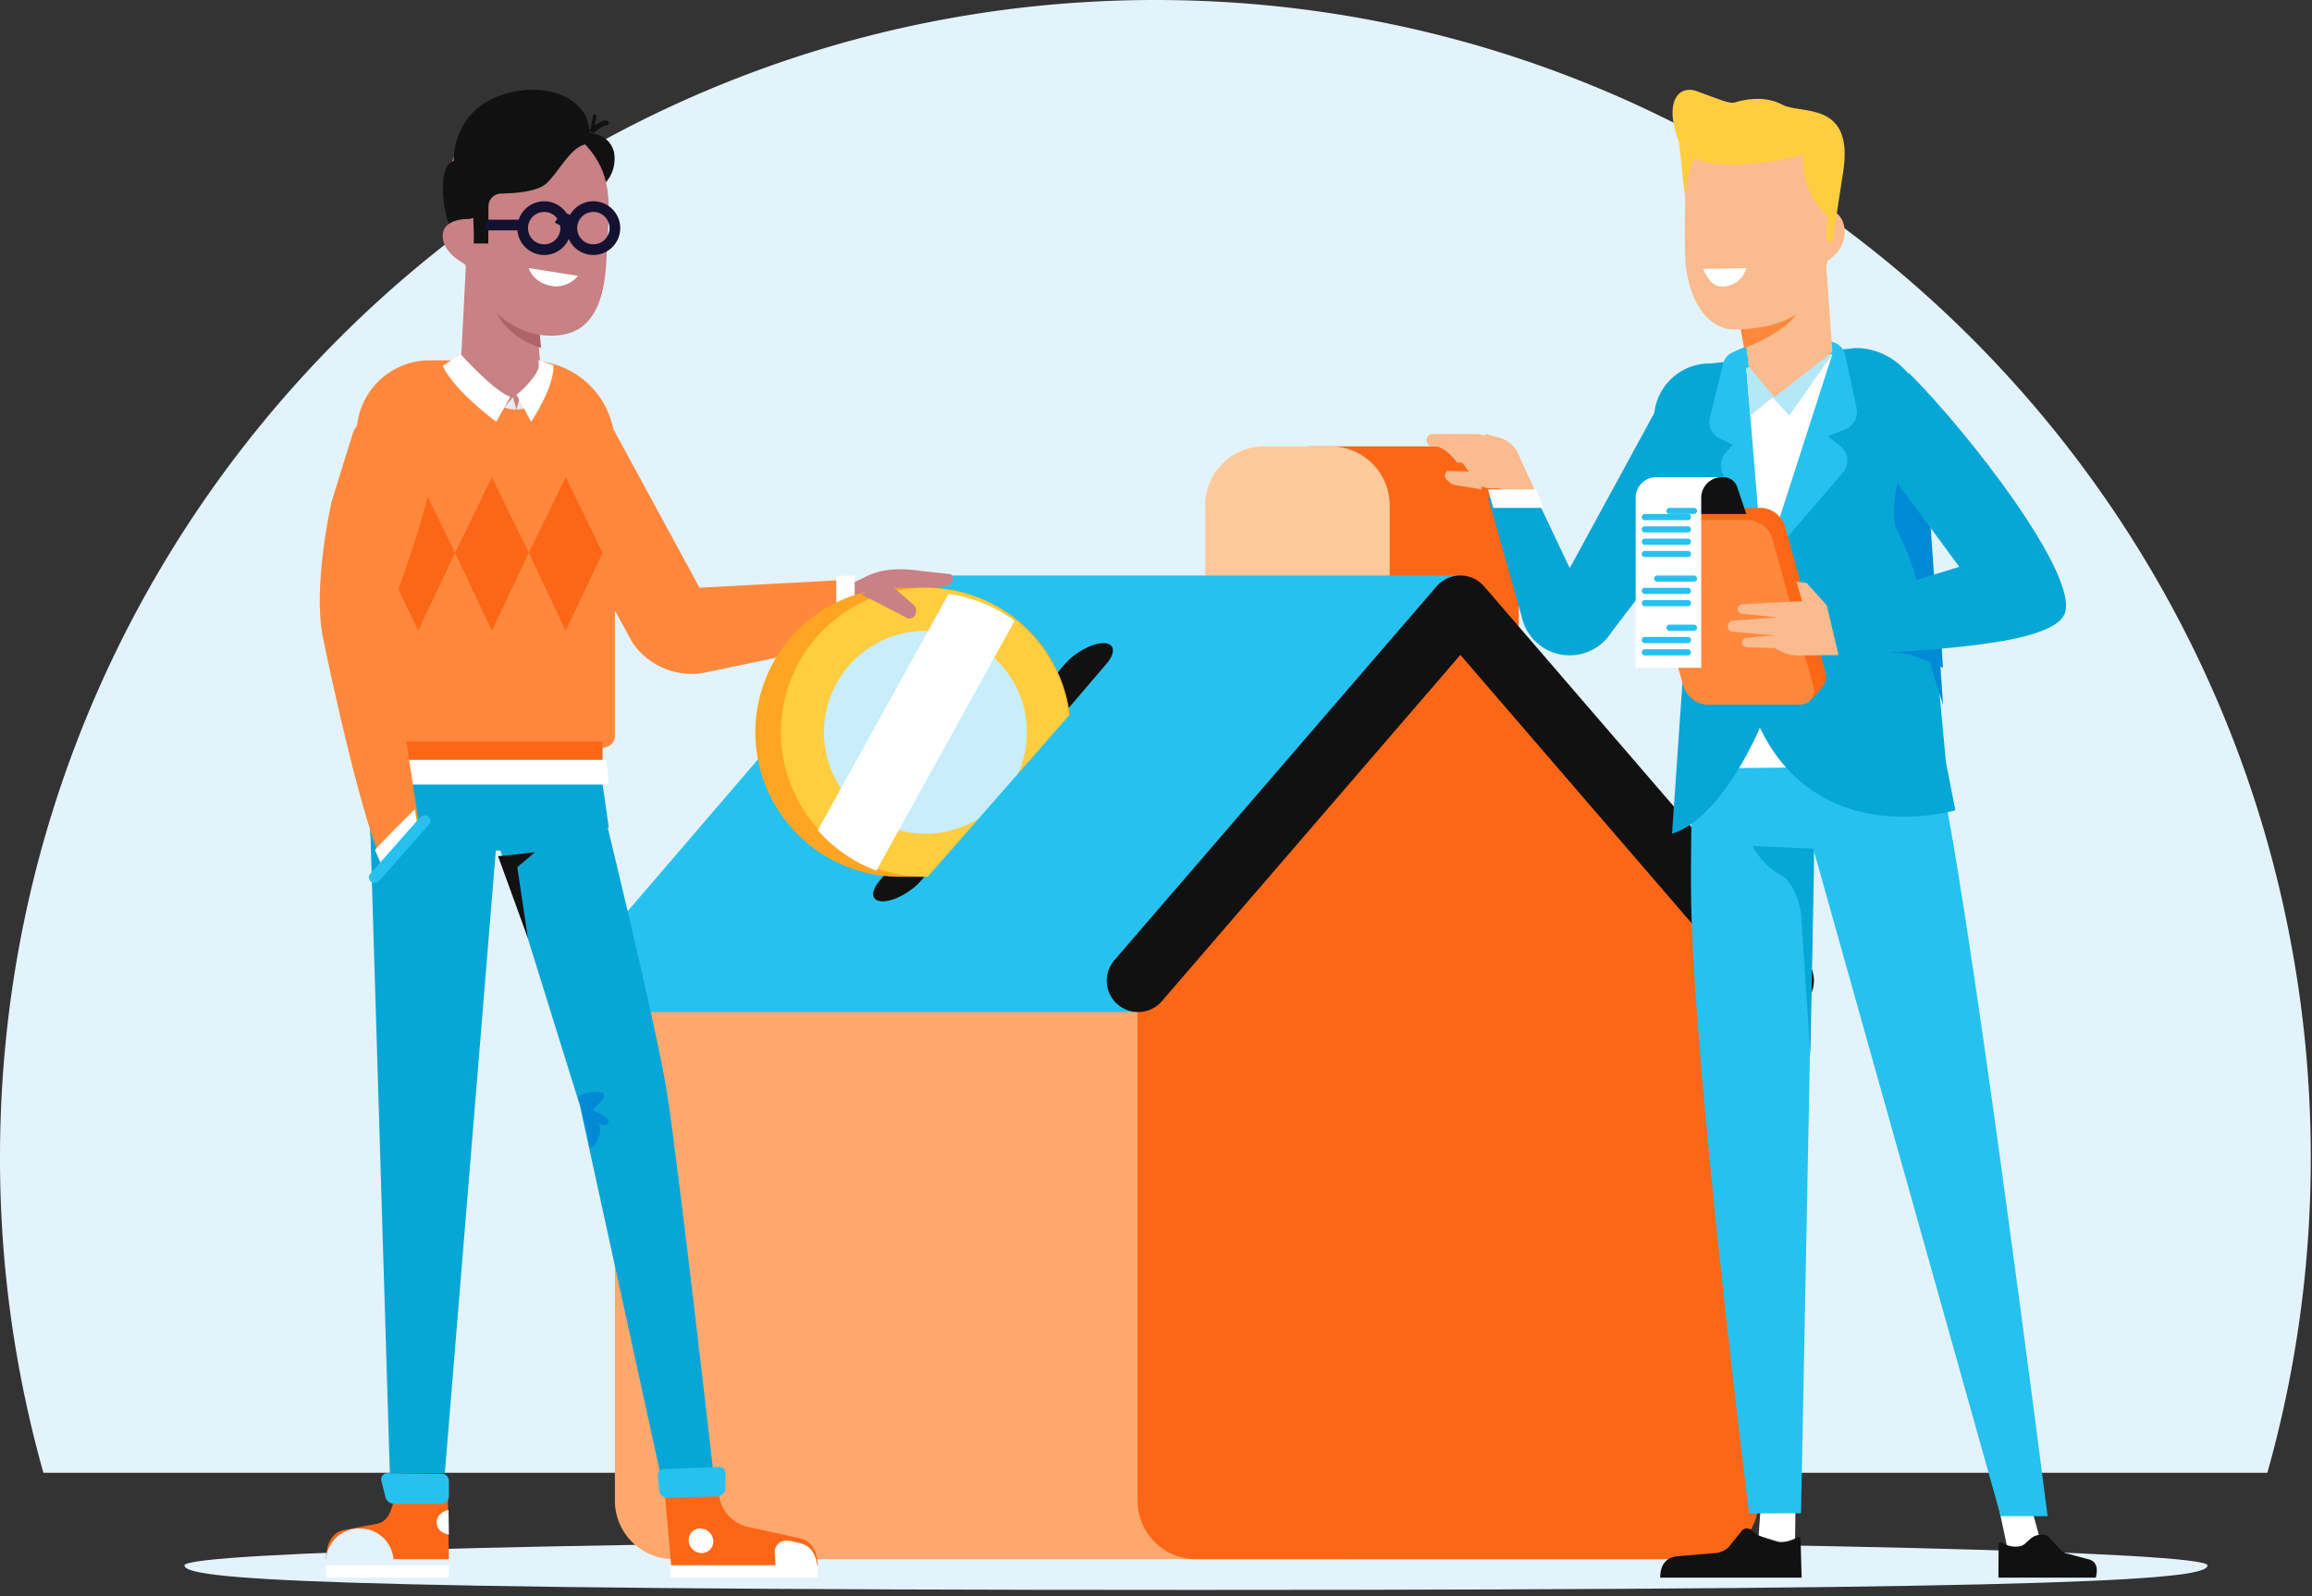<svg xmlns="http://www.w3.org/2000/svg" xmlns:xlink="http://www.w3.org/1999/xlink" width="376" height="259.605" viewBox="0 0 376 259.605">
  <rect x="0" y="0" width="376" height="259.605" fill="#333333" stroke="none"/>
  <defs>
    <clipPath id="clip-path">
      <path id="Clip_2" data-name="Clip 2" d="M0,0H375.8V239.552H0Z" transform="translate(0 0.395)" fill="none"/>
    </clipPath>
    <clipPath id="clip-path-2">
      <path id="Clip_55" data-name="Clip 55" d="M0,259H376V0H0Z" transform="translate(0 1)" fill="none"/>
    </clipPath>
  </defs>
  <g id="Group_134" data-name="Group 134" transform="translate(0 -0.395)">
    <g id="Group_3" data-name="Group 3">
      <path id="Clip_2-2" data-name="Clip 2" d="M0,0H375.8V239.552H0Z" transform="translate(0 0.395)" fill="none"/>
      <g id="Group_3-2" data-name="Group 3" clip-path="url(#clip-path)">
        <path id="Fill_1" data-name="Fill 1" d="M375.8,188.263a188.581,188.581,0,0,1-7.061,51.289H7.061A188.564,188.564,0,0,1,0,188.263C0,84.289,84.127,0,187.9,0S375.8,84.289,375.8,188.263" transform="translate(0 0.395)" fill="#e3f3fb"/>
      </g>
    </g>
    <path id="Fill_4" data-name="Fill 4" d="M0,4C0,6.209,18.6,8,164.5,8,311.7,8,329,6.209,329,4S255.351,0,164.5,0,0,1.79,0,4" transform="translate(30 251)" fill="#e3f3fb"/>
    <path id="Fill_6" data-name="Fill 6" d="M37,46V9.526A9.533,9.533,0,0,0,27.46,0H2.7L0,6.788V46Z" transform="translate(210 73)" fill="#fc6717"/>
    <path id="Fill_8" data-name="Fill 8" d="M20.344,0H9.657A9.592,9.592,0,0,0,0,9.527V46H30V9.525A9.591,9.591,0,0,0,20.344,0" transform="translate(196 73)" fill="#ffca9b"/>
    <path id="Fill_10" data-name="Fill 10" d="M106.769,62.572,61.125,1.772a5.073,5.073,0,0,0-7.7,0l-52.19,60.8a5.111,5.111,0,0,0,.535,7.193,5.073,5.073,0,0,0,7.169-.537L57.273,12.916,99.064,69.228a5.091,5.091,0,1,0,7.7-6.656" transform="translate(94 94)" fill="#27c1ef"/>
    <path id="Fill_12" data-name="Fill 12" d="M0,60.588V145.48A9.542,9.542,0,0,0,9.562,155H118.52L165,148.216V60.588L135.108,23.522,137.31,0h-84.9Z" transform="translate(100 99)" fill="#ffa86e"/>
    <path id="Fill_14" data-name="Fill 14" d="M9.536,155H91.463A9.529,9.529,0,0,0,101,145.48V60.589L52.268,0,0,60.589v84.892A9.528,9.528,0,0,0,9.536,155" transform="translate(185 99)" fill="#fc6717"/>
    <path id="Fill_16" data-name="Fill 16" d="M137,0,52.292,0,0,61l84.71,0Z" transform="translate(100 99)" fill="#27c1ef"/>
    <path id="Fill_18" data-name="Fill 18" d="M54.41,0H140L87.57,71H1.98L0,64.538Z" transform="translate(97 94)" fill="#27c1ef"/>
    <path id="Fill_20" data-name="Fill 20" d="M113.764,62.572l-52.4-60.8a5.107,5.107,0,0,0-7.735,0l-52.4,60.8a5.1,5.1,0,0,0,7.735,6.656L57.5,12.916l48.529,56.312a5.1,5.1,0,0,0,7.735-6.656" transform="translate(180 94)" fill="#111"/>
    <path id="Fill_22" data-name="Fill 22" d="M1.545,42h0c-1.858,0-2.07-1.512-.476-3.378L31.2,3.377C32.8,1.512,35.6,0,37.455,0s2.07,1.512.476,3.377L7.8,38.622C6.2,40.488,3.4,42,1.545,42" transform="translate(142 105)" fill="#111"/>
    <path id="Fill_24" data-name="Fill 24" d="M0,18.827,5.561,0l15.2,27.987,22.324-1.2L45,36.9,22.058,41.708A11.649,11.649,0,0,1,9.834,36.882Z" transform="translate(93 68)" fill="#ff883c"/>
    <path id="Fill_26" data-name="Fill 26" d="M17.123,0S26.9,39.683,28.533,50.475C30.514,63.584,36,111.765,36,111.765L27.369,112,14.279,52.115,0,6.278Z" transform="translate(80 128)" fill="#06a7d6"/>
    <path id="Fill_28" data-name="Fill 28" d="M0,0,3.4,112h8.942L21,6.3Z" transform="translate(60 128)" fill="#06a7d6"/>
    <path id="Fill_30" data-name="Fill 30" d="M37.439,0,39,10.967l-7.424,3.561L5.824,15,.251,12.286,0,0Z" transform="translate(60 124)" fill="#06a7d6"/>
    <path id="Fill_32" data-name="Fill 32" d="M0,.933C.611.247,1.733-.122,3.594.037a.888.888,0,0,1,.4.1c.482.3.144,1-.231,1.382L2.347,2.953A9.111,9.111,0,0,1,4.518,4.16a1.067,1.067,0,0,1,.475.607c.064.385-.342.691-.734.682A2.239,2.239,0,0,1,3.167,5c.787.862.353,2.164-.124,3.159-.215.447-.6.97-1.1.812L.53,2.6Z" transform="translate(94 178)" fill="#008ad5"/>
    <path id="Fill_34" data-name="Fill 34" d="M20,12H0c.042-1.556.455-4.35,3.083-4.767l5.232-1c1.964-.374,2.393-2.449,2.881-4.306L11.7,0l8.11.047.05,3.12.064,3.939Z" transform="translate(53 242)" fill="#fc6717"/>
    <path id="Fill_36" data-name="Fill 36" d="M2,4a2.773,2.773,0,0,1-.827-.265A1.859,1.859,0,0,1,.365.921,2.562,2.562,0,0,1,1.947,0Z" transform="translate(71 246)" fill="#fff"/>
    <path id="Fill_38" data-name="Fill 38" d="M11,6,0,5.855v-.43A5.407,5.407,0,0,1,5.407,0L5.88.016A5.449,5.449,0,0,1,11,5.745Z" transform="translate(53 249)" fill="#e3f3fb"/>
    <path id="Fill_40" data-name="Fill 40" d="M20,2H.024L0,0H19.976Z" transform="translate(53 255)" fill="#fff"/>
    <path id="Fill_42" data-name="Fill 42" d="M0,0,8.687.938l.572,1.989a6.108,6.108,0,0,0,4.523,3.844l8.1,1.778C24.532,9.047,24.9,11.407,25,13H1.151Z" transform="translate(108 242)" fill="#fc6717"/>
    <path id="Fill_44" data-name="Fill 44" d="M0,2A2.149,2.149,0,0,0,2.119,4,1.862,1.862,0,0,0,4,2,2.149,2.149,0,0,0,1.881,0,1.862,1.862,0,0,0,0,2" transform="translate(112 249)" fill="#fff"/>
    <path id="Fill_46" data-name="Fill 46" d="M0,1.985A1.813,1.813,0,0,1,1.782,0h.651L3.972.362C6.545.881,6.906,3.34,7,5H.175Z" transform="translate(126 251)" fill="#fff"/>
    <path id="Fill_48" data-name="Fill 48" d="M0,0H23.9L24,2H.012Z" transform="translate(109 255)" fill="#fff"/>
    <path id="Fill_50" data-name="Fill 50" d="M9.924.111.993,0a1.018,1.018,0,0,0-.96,1.289L.668,3.828A1.513,1.513,0,0,0,2.118,5H9.763A1.267,1.267,0,0,0,11,3.7V1.252A1.117,1.117,0,0,0,9.924.111" transform="translate(62 240)" fill="#27c1ef"/>
    <path id="Fill_52" data-name="Fill 52" d="M40.1,63H3.367a1.917,1.917,0,0,1-1.9-1.928L0,11.958A11.889,11.889,0,0,1,11.818,0L28.3.076A13.778,13.778,0,0,1,42,13.934V61.072A1.917,1.917,0,0,1,40.1,63" transform="translate(58 59)" fill="#ff883c"/>
    <path id="Clip_55-2" data-name="Clip 55" d="M0,259H376V0H0Z" transform="translate(0 1)" fill="none"/>
    <g id="Mask_Group_3" data-name="Mask Group 3" clip-path="url(#clip-path-2)">
      <path id="Fill_54" data-name="Fill 54" d="M0,3H38V0H0Z" transform="translate(60 121)" fill="#fc6717"/>
      <path id="Fill_56" data-name="Fill 56" d="M.85,0,0,16.552,13,19,11.883,6.936Z" transform="translate(75 42)" fill="#c88184"/>
      <path id="Fill_57" data-name="Fill 57" d="M8,8C.565,5.544,0,0,0,0L7.66,4.437Z" transform="translate(80 49)" fill="#af6467"/>
      <path id="Fill_58" data-name="Fill 58" d="M.135,6.041A5.4,5.4,0,0,0,6.564,9.9a5.858,5.858,0,0,0,4.261-6.882C9.909,0,6.866-.389,3.744.279.774.914-.428,3.354.135,6.041" transform="translate(89 22)" fill="#111"/>
      <path id="Fill_59" data-name="Fill 59" d="M18.61,34.822c-6.388,1.143-14.246-3.1-17.324-15.707S.545,2.261,9.475.364c7.559-1.606,12.907,2.347,15.2,7.13,2.025,4.235,1.21,9.281.933,15.323-.289,6.319-2.073,11.124-6.993,12" transform="translate(73 20)" fill="#c88184"/>
      <path id="Fill_60" data-name="Fill 60" d="M.118,14.457c.45-2.933,1.671-2.85,1.671-2.85S1.309,2.614,11.217.39c7.1-1.53,11.33,1.754,12.235,4.407a9.315,9.315,0,0,1,.507,3.97c-2.965.005-4.751,4.224-7.073,6.442-1.364,1.3-4.792,1.625-7.388,1.668a2.094,2.094,0,0,0-2.063,2.079L7.41,25,5.052,25V23.209L4.97,20.83a21.85,21.85,0,0,0-3.751,1.642,17.832,17.832,0,0,1-1.1-8.015" transform="translate(72 15)" fill="#111"/>
      <path id="Stroke_61" data-name="Stroke 61" d="M0,3.5A3.5,3.5,0,1,0,3.5,0,3.5,3.5,0,0,0,0,3.5Z" transform="translate(85 34)" fill="none" stroke="#151131" stroke-miterlimit="10" stroke-width="1.734"/>
      <path id="Stroke_62" data-name="Stroke 62" d="M0,3.5A3.5,3.5,0,1,0,3.5,0,3.5,3.5,0,0,0,0,3.5Z" transform="translate(93 34)" fill="none" stroke="#151131" stroke-miterlimit="10" stroke-width="1.734"/>
      <path id="Stroke_63" data-name="Stroke 63" d="M2,.859S1.523,0,.987,0C.513,0,0,1,0,1" transform="translate(91 36)" fill="none" stroke="#151131" stroke-miterlimit="10" stroke-width="1.734"/>
      <path id="Stroke_64" data-name="Stroke 64" d="M6,.206,0,.211" transform="translate(79 36.791)" fill="none" stroke="#151131" stroke-miterlimit="10" stroke-width="1.734"/>
      <path id="Fill_65" data-name="Fill 65" d="M4.685.01S-.071-.32,0,2.811C.081,6.256,5,8,5,8Z" transform="translate(72 36)" fill="#c88184"/>
      <path id="Fill_66" data-name="Fill 66" d="M8,1.259,0,0S.67,2.676,4.363,2.988A4.693,4.693,0,0,0,8,1.259" transform="translate(86 44)" fill="#fff"/>
      <path id="Fill_67" data-name="Fill 67" d="M17,2.085s-1.623,6.3-5.84,6.871C6.835,9.536,1.836,4.248,0,1.28.716,1.182,1.407.011,2.145,0,7.031-.056,15.541,1,17,2.085" transform="translate(73 58)" fill="#c88184"/>
      <path id="Fill_68" data-name="Fill 68" d="M.546,0,0,2a8.461,8.461,0,0,0,2-.34Z" transform="translate(84 65)" fill="#eaeaea"/>
      <path id="Fill_69" data-name="Fill 69" d="M1.41,0,2,2a5.906,5.906,0,0,1-2-.311Z" transform="translate(82 65)" fill="#eaeaea"/>
      <path id="Fill_70" data-name="Fill 70" d="M11,6.928,8.705,11S1.924,6.055,0,1.9L2.908,0S8.377,6.1,11,6.928" transform="translate(72 58)" fill="#fff"/>
      <path id="Fill_71" data-name="Fill 71" d="M0,5.586C.1,5.6,3,3.131,3.607,1.2L3.593,0l2.4.806C6.212,4.288,2.381,10,2.381,10Z" transform="translate(84 59)" fill="#fff"/>
      <path id="Fill_72" data-name="Fill 72" d="M.127,1.882l0,0a.379.379,0,0,1,.007-.568C1.585,0,2.439-.009,2.6,0a.414.414,0,0,1,.4.43A.425.425,0,0,1,2.55.8C2.508.805,1.881.86.741,1.886a.463.463,0,0,1-.614,0" transform="translate(96 20)" fill="#111"/>
      <path id="Fill_73" data-name="Fill 73" d="M.076,2.863a.541.541,0,0,1-.066-.38L.422.309c.041-.22.2-.353.358-.3a.447.447,0,0,1,.21.5L.578,2.691c-.041.221-.2.353-.358.3a.292.292,0,0,1-.144-.123" transform="translate(96 19)" fill="#111"/>
      <path id="Fill_74" data-name="Fill 74" d="M39,4H6.957L6.339,2,5.35,4H0L.374,0H38.626Z" transform="translate(60 124)" fill="#fff"/>
      <path id="Fill_75" data-name="Fill 75" d="M.987.351,9.917,0a1.048,1.048,0,0,1,1.069,1.2l-.032,2.434A1.393,1.393,0,0,1,9.6,4.79L1.554,5A1.331,1.331,0,0,1,.208,3.8L0,1.466A1.015,1.015,0,0,1,.987.351" transform="translate(107 239)" fill="#27c1ef"/>
      <path id="Fill_76" data-name="Fill 76" d="M0,.65C.7.637,6,0,6,0L3.125,2.444,4.851,14Z" transform="translate(81 139)" fill="#111"/>
      <path id="Fill_77" data-name="Fill 77" d="M0,12.312,6,0l6,12.312L6,25Z" transform="translate(62 78)" fill="#fc6717"/>
      <path id="Fill_78" data-name="Fill 78" d="M0,12.312,6,0l6,12.312L6,25Z" transform="translate(74 78)" fill="#fc6717"/>
      <path id="Fill_79" data-name="Fill 79" d="M0,12.312,6,0l6,12.312L6,25Z" transform="translate(86 78)" fill="#fc6717"/>
      <path id="Fill_80" data-name="Fill 80" d="M16.353,69.775,11.012,35.139S19,14.286,19,7.111C17.785-4.283,7.067.379,5.378,4.869h0L1.913,16.046S-1.188,29.651.506,38c1.5,7.4,6.557,30.717,10.207,38Z" transform="translate(52 66)" fill="#ff883c"/>
      <path id="Fill_81" data-name="Fill 81" d="M6.968,3.105,6.469,0S-.074,6.476,0,6.669,1.423,10,1.423,10L7,3.3" transform="translate(61 132)" fill="#fff"/>
      <path id="Fill_82" data-name="Fill 82" d="M.945,11a.971.971,0,0,1-.608-.211A.872.872,0,0,1,.222,9.52L8.331.322A.977.977,0,0,1,9.663.211a.872.872,0,0,1,.116,1.269l-8.11,9.2A.962.962,0,0,1,.945,11" transform="translate(60 133)" fill="#27c1ef"/>
      <path id="Fill_83" data-name="Fill 83" d="M1.172,8.977,4.528,9c2.138-.025,3.561-1.66,5.293-2.912L11.21,4.2l4.717-1.374c.969-.033,1.8-.284,2.05-1.214a.679.679,0,0,0-.587-.853l-4.633-.5c-2.829-.426-6.107-.453-8.678.8L0,3.054l.94,4.4Z" transform="translate(137 93)" fill="#c88184"/>
      <path id="Fill_84" data-name="Fill 84" d="M2.993,0,3,9.833,0,10,0,.083Z" transform="translate(136 94)" fill="#fff"/>
      <path id="Fill_85" data-name="Fill 85" d="M23.343,47a23.5,23.5,0,0,1,0-47h4.315a23.5,23.5,0,0,1,0,47Z" transform="translate(123 96)" fill="#ffa523"/>
      <path id="Fill_86" data-name="Fill 86" d="M47,23.5A23.5,23.5,0,1,1,37.531,4.644,23.5,23.5,0,0,1,47,23.5" transform="translate(127 96)" fill="#ffcd40"/>
      <path id="Fill_87" data-name="Fill 87" d="M33,16.5A16.5,16.5,0,1,1,16.5,0,16.5,16.5,0,0,1,33,16.5" transform="translate(134 103)" fill="#c7eefa"/>
      <path id="Fill_88" data-name="Fill 88" d="M32,4.381l-3.418,6.18L12.945,38.826,9.53,45A23.674,23.674,0,0,1,0,38.425l3.708-6.7L17.547,6.708,21.259,0A23.7,23.7,0,0,1,32,4.381" transform="translate(133 97)" fill="#fff"/>
      <path id="Fill_89" data-name="Fill 89" d="M0,35,30.659,0,41,10.052l-22.232,24.3Z" transform="translate(150 109)" fill="#27c1ef"/>
      <path id="Fill_90" data-name="Fill 90" d="M0,2.094c.323.1,5.423,2.677,7.366,3.767a1.053,1.053,0,0,0,1.088-.027,1.064,1.064,0,0,0,.131-.094,1.361,1.361,0,0,0-.036-1.989L4.263,0Z" transform="translate(140 95)" fill="#c88184"/>
      <path id="Fill_91" data-name="Fill 91" d="M2.919,7.483A3.146,3.146,0,0,0,5.282,8.836H6.633L13,10,10.239,3.972A5.054,5.054,0,0,0,6.373.461L4.734.006C4.387-.12,3.6,1.919,3.6,1.919L0,3.58Z" transform="translate(237 71)" fill="#fabb8e"/>
      <path id="Fill_92" data-name="Fill 92" d="M5.9.083,5.058.1A4.973,4.973,0,0,0,3.921.075L.348,0A.971.971,0,0,0,.259,1.406a2.514,2.514,0,0,0,1.6.923L6,3Z" transform="translate(235 77)" fill="#fabb8e"/>
      <path id="Fill_93" data-name="Fill 93" d="M3.943,4.607S2.125,1.927,0,1.927l.463-.55A3.87,3.87,0,0,1,3.425,0H7.112A3.179,3.179,0,0,1,8.344.247C9.685.809,12.759,2.341,14,5Z" transform="translate(233 71)" fill="#fabb8e"/>
      <path id="Fill_94" data-name="Fill 94" d="M.974,2H5V0H.974A.987.987,0,0,0,0,1,.988.988,0,0,0,.974,2" transform="translate(232 71)" fill="#fabb8e"/>
      <path id="Fill_95" data-name="Fill 95" d="M33,21.3,20.047,38.242A7.991,7.991,0,0,1,5.474,35.7L0,16.282H7.824L13.287,27.8,28.436,0Z" transform="translate(242 65)" fill="#06a7d6"/>
      <path id="Fill_96" data-name="Fill 96" d="M9,3H.848L0,0H7.785Z" transform="translate(242 80)" fill="#fff"/>
      <path id="Fill_97" data-name="Fill 97" d="M0,15H22V0H0Z" transform="translate(280 114)" fill="#fff"/>
      <path id="Fill_98" data-name="Fill 98" d="M5.208,0,7,6.617,1.634,8,0,.307Z" transform="translate(325 245)" fill="#fff"/>
      <path id="Fill_99" data-name="Fill 99" d="M.38,0,0,5.17,5.917,7,6,.242Z" transform="translate(286 245)" fill="#fff"/>
      <path id="Fill_100" data-name="Fill 100" d="M40.151,0,.2.383S-.1,15.6.035,22.339c.587,28.809,9.416,99.23,9.416,99.23l8.448-.046L19.988,13.78,50.382,122H58S44.4,15.116,40.151,0" transform="translate(275 125)" fill="#27c1ef"/>
      <path id="Fill_101" data-name="Fill 101" d="M9.99.427,10,3.746,9.423,34,7.954,12.023C8.025,9.9,6.623,5.913,4.887,4.9A12.058,12.058,0,0,1,0,0Z" transform="translate(285 138)" fill="#06a7d6"/>
      <path id="Fill_102" data-name="Fill 102" d="M22.825,1.747a.367.367,0,0,0-.567-.289,5.634,5.634,0,0,1-3.023.757A8.261,8.261,0,0,1,14.811.244a1.17,1.17,0,0,0-1.768.411L11.089,3.072a3.417,3.417,0,0,1-1.853.9l-6.7.568C.516,4.876,0,6.5,0,8H23Z" transform="translate(270 249)" fill="#111"/>
      <path id="Fill_103" data-name="Fill 103" d="M.04,1.539c.07-.245.374-.385.545-.252a3.789,3.789,0,0,0,2.383.661c1.324,0,1.5-.8,2.627-1.547.6-.4,2.292-.731,2.74.185L10,2.35a2.089,2.089,0,0,0,1.362.783l3.119.841c1.628.3,1.7,1.716,1.355,3.026H0Z" transform="translate(325 250)" fill="#111"/>
      <path id="Fill_104" data-name="Fill 104" d="M5.106,47.311.031,12.46A9.057,9.057,0,0,1,9.214,2.51L32.82,0a10.865,10.865,0,0,1,6.7,2.377,11.068,11.068,0,0,1,4.219,7.574L45.89,50.47l1.575,16.909L49,75.179s-22.107,6.68-31.789-13.421c0,0-6.1,14.684-14.29,17.242Z" transform="translate(269 57)" fill="#06a7d6"/>
      <path id="Fill_105" data-name="Fill 105" d="M5.971,6.977.592,0s-1.333,5.28,0,7.8,3.98,8.831,3.451,11.934S8,36,8,36Z" transform="translate(308 79)" fill="#008ad5"/>
      <path id="Fill_106" data-name="Fill 106" d="M9.837,0l9.837.987A2.755,2.755,0,0,1,22.1,3.148l1.835,8.631a3.035,3.035,0,0,1-1.857,3.45l-2.812,1.118,2,1.584a3.026,3.026,0,0,1,.421,4.347L8.207,38,2.066,22.165a3.024,3.024,0,0,1,.551-3.092L3.8,17.73l-2.045-.962A3.034,3.034,0,0,1,.087,13.3L2.233,4.554A2.748,2.748,0,0,1,3.785,2.7Z" transform="translate(278 55)" fill="#27c1ef"/>
      <path id="Fill_107" data-name="Fill 107" d="M14,0,2.718,35,0,2.271Z" transform="translate(284 58)" fill="#fff"/>
      <path id="Fill_108" data-name="Fill 108" d="M4.284,7.025,7,10,14,0,0,2.232.657,10Z" transform="translate(284 58)" fill="#b4e8f8"/>
      <path id="Fill_109" data-name="Fill 109" d="M7.784,4.943C6.017,4.4,1.528,4.846.442,3.357-1.286.989,2.521,1.021,3.853,1.008A41.071,41.071,0,0,0,9.15.136,13.8,13.8,0,0,1,12.6.083l.312,5.958L13,7c-1.73-.707-3.431-1.507-5.216-2.057" transform="translate(303 102)" fill="#008ad5"/>
      <path id="Fill_110" data-name="Fill 110" d="M0,0,1.505,14,6,2.179Z" transform="translate(273 23)" fill="#ffcd40"/>
      <path id="Fill_111" data-name="Fill 111" d="M13.965,0,15,14.643,5.547,22,1.38,16.981,0,5.473Z" transform="translate(283 43)" fill="#fabb8e"/>
      <path id="Fill_112" data-name="Fill 112" d="M.648,8S10.083,4.664,10,0L0,4.539Z" transform="translate(283 49)" fill="#ff883c"/>
      <path id="Fill_113" data-name="Fill 113" d="M8.4,35c13.953-.45,14.05-8.47,15.349-13.568l1.054-8.265.049-.391.077-.61a.145.145,0,0,1,0-.027L25,11.642c0-.053,0-.1,0-.155a9.932,9.932,0,0,0-.655-3.5A12.389,12.389,0,0,0,13.115.069C11.7.018,10.486-.016,10.253.007,1.882.838.351,9.378.108,14.184s0,9.859,0,9.859c.02.224.044.442.071.66C.9,30.73,3.911,35.14,8.4,35" transform="translate(274 19)" fill="#fabb8e"/>
      <path id="Fill_114" data-name="Fill 114" d="M.568,0S4.763-.08,4.991,3.838C5.246,8.213,0,10,0,10Z" transform="translate(295 34)" fill="#fabb8e"/>
      <path id="Fill_115" data-name="Fill 115" d="M0,.137,7,0A4.047,4.047,0,0,1,2.971,3C1.036,3.056,0,.137,0,.137" transform="translate(277 44)" fill="#fff"/>
      <path id="Fill_116" data-name="Fill 116" d="M21.4,10.543S3.9,15.3,1.193,8.8.811-.9,3.93.219c3.791,1.356,5.3,2.126,6.282,1.817s4.557-1.284,7.666.393c2.961,1.6,11.678-.747,9.88,10.912L25.96,25l-.933-.647.158-3.768S20.329,15.956,21.4,10.543" transform="translate(272 15)" fill="#ffcd40"/>
      <path id="Fill_117" data-name="Fill 117" d="M28.889,26.771,22.281,2.98A4.261,4.261,0,0,0,18.415,0H3.529A2.321,2.321,0,0,0,1.691.786L0,2.82,1.709,4.387,7.926,26.771a4.261,4.261,0,0,0,3.866,2.981H25.785L26.824,31l1.691-2.034a2.367,2.367,0,0,0,.373-2.195" transform="translate(268 83)" fill="#fc6717"/>
      <path id="Fill_118" data-name="Fill 118" d="M27.512,29.208A2.338,2.338,0,0,1,25.661,30h-15a4.293,4.293,0,0,1-3.894-3.005L.112,3.005A2.387,2.387,0,0,1,.488.792,2.336,2.336,0,0,1,2.339,0h15a4.293,4.293,0,0,1,3.894,3.005l6.657,23.99a2.389,2.389,0,0,1-.376,2.213" transform="translate(267 85)" fill="#ff883c"/>
      <path id="Fill_119" data-name="Fill 119" d="M16.087,3.845,12.809.21,11.149,0l.946,3.17-9.626.486a.873.873,0,0,0-.881.758.848.848,0,0,0,.827.814L8.1,5.813.894,6.334A.937.937,0,0,0,0,7.4a.831.831,0,0,0,.819.761l6.614.568-4.341.4c-.636.059-1.01.628-.73,1.109a.945.945,0,0,0,.782.433l4.472.136.987.518A6.054,6.054,0,0,0,11.429,12L18,11.944Z" transform="translate(281 95)" fill="#fabb8e"/>
      <path id="Fill_120" data-name="Fill 120" d="M11.385,0s-.425,9.424-.651,11.494c-.25,2.287-.54,4.742-.745,7.032l9.655,13.063L0,37.612,2,46c10.947-.945,32.834-1.459,34.8-6.847C39.046,33.009,21.6,10.2,11.385,0" transform="translate(299 61)" fill="#06a7d6"/>
      <path id="Fill_121" data-name="Fill 121" d="M5.334,0A2.362,2.362,0,0,1,7.541,1.664L9,6H.14L0,0Z" transform="translate(275 78)" fill="#111"/>
      <path id="Fill_122" data-name="Fill 122" d="M13.814,0H3.332A3.374,3.374,0,0,0,0,3.415V31H10.668V3.415A3.374,3.374,0,0,1,14,0Z" transform="translate(266 78)" fill="#fff"/>
      <path id="Fill_123" data-name="Fill 123" d="M4.466,1H.535A.518.518,0,0,1,0,.5.518.518,0,0,1,.535,0H4.466A.518.518,0,0,1,5,.5a.518.518,0,0,1-.534.5" transform="translate(271 83)" fill="#27c1ef"/>
      <path id="Fill_124" data-name="Fill 124" d="M7.521,1H.479A.49.49,0,0,1,0,.5.49.49,0,0,1,.479,0H7.521A.49.49,0,0,1,8,.5a.49.49,0,0,1-.479.5" transform="translate(267 84)" fill="#27c1ef"/>
      <path id="Fill_125" data-name="Fill 125" d="M7.521,1H.479A.49.49,0,0,1,0,.5.49.49,0,0,1,.479,0H7.521A.49.49,0,0,1,8,.5a.49.49,0,0,1-.479.5" transform="translate(267 86)" fill="#27c1ef"/>
      <path id="Fill_126" data-name="Fill 126" d="M7.521,1H.479A.49.49,0,0,1,0,.5.49.49,0,0,1,.479,0H7.521A.49.49,0,0,1,8,.5a.49.49,0,0,1-.479.5" transform="translate(267 88)" fill="#27c1ef"/>
      <path id="Fill_127" data-name="Fill 127" d="M7.521,1H.479A.49.49,0,0,1,0,.5.49.49,0,0,1,.479,0H7.521A.49.49,0,0,1,8,.5a.49.49,0,0,1-.479.5" transform="translate(267 90)" fill="#27c1ef"/>
      <path id="Fill_128" data-name="Fill 128" d="M6.485,1H.515A.508.508,0,0,1,0,.5.508.508,0,0,1,.515,0h5.97A.508.508,0,0,1,7,.5a.508.508,0,0,1-.515.5" transform="translate(269 94)" fill="#27c1ef"/>
      <path id="Fill_129" data-name="Fill 129" d="M7.521,1H.479A.49.49,0,0,1,0,.5.49.49,0,0,1,.479,0H7.521A.49.49,0,0,1,8,.5a.49.49,0,0,1-.479.5" transform="translate(267 96)" fill="#27c1ef"/>
      <path id="Fill_130" data-name="Fill 130" d="M7.521,1H.479A.49.49,0,0,1,0,.5.49.49,0,0,1,.479,0H7.521A.49.49,0,0,1,8,.5a.49.49,0,0,1-.479.5" transform="translate(267 98)" fill="#27c1ef"/>
      <path id="Fill_131" data-name="Fill 131" d="M4.472,1H.528A.515.515,0,0,1,0,.5.514.514,0,0,1,.528,0H4.472A.515.515,0,0,1,5,.5a.515.515,0,0,1-.528.5" transform="translate(271 102)" fill="#27c1ef"/>
      <path id="Fill_132" data-name="Fill 132" d="M7.521,1H.479A.49.49,0,0,1,0,.5.49.49,0,0,1,.479,0H7.521A.49.49,0,0,1,8,.5a.49.49,0,0,1-.479.5" transform="translate(267 104)" fill="#27c1ef"/>
      <path id="Fill_133" data-name="Fill 133" d="M7.521,1H.479A.49.49,0,0,1,0,.5.49.49,0,0,1,.479,0H7.521A.49.49,0,0,1,8,.5a.49.49,0,0,1-.479.5" transform="translate(267 106)" fill="#27c1ef"/>
    </g>
  </g>
</svg>
